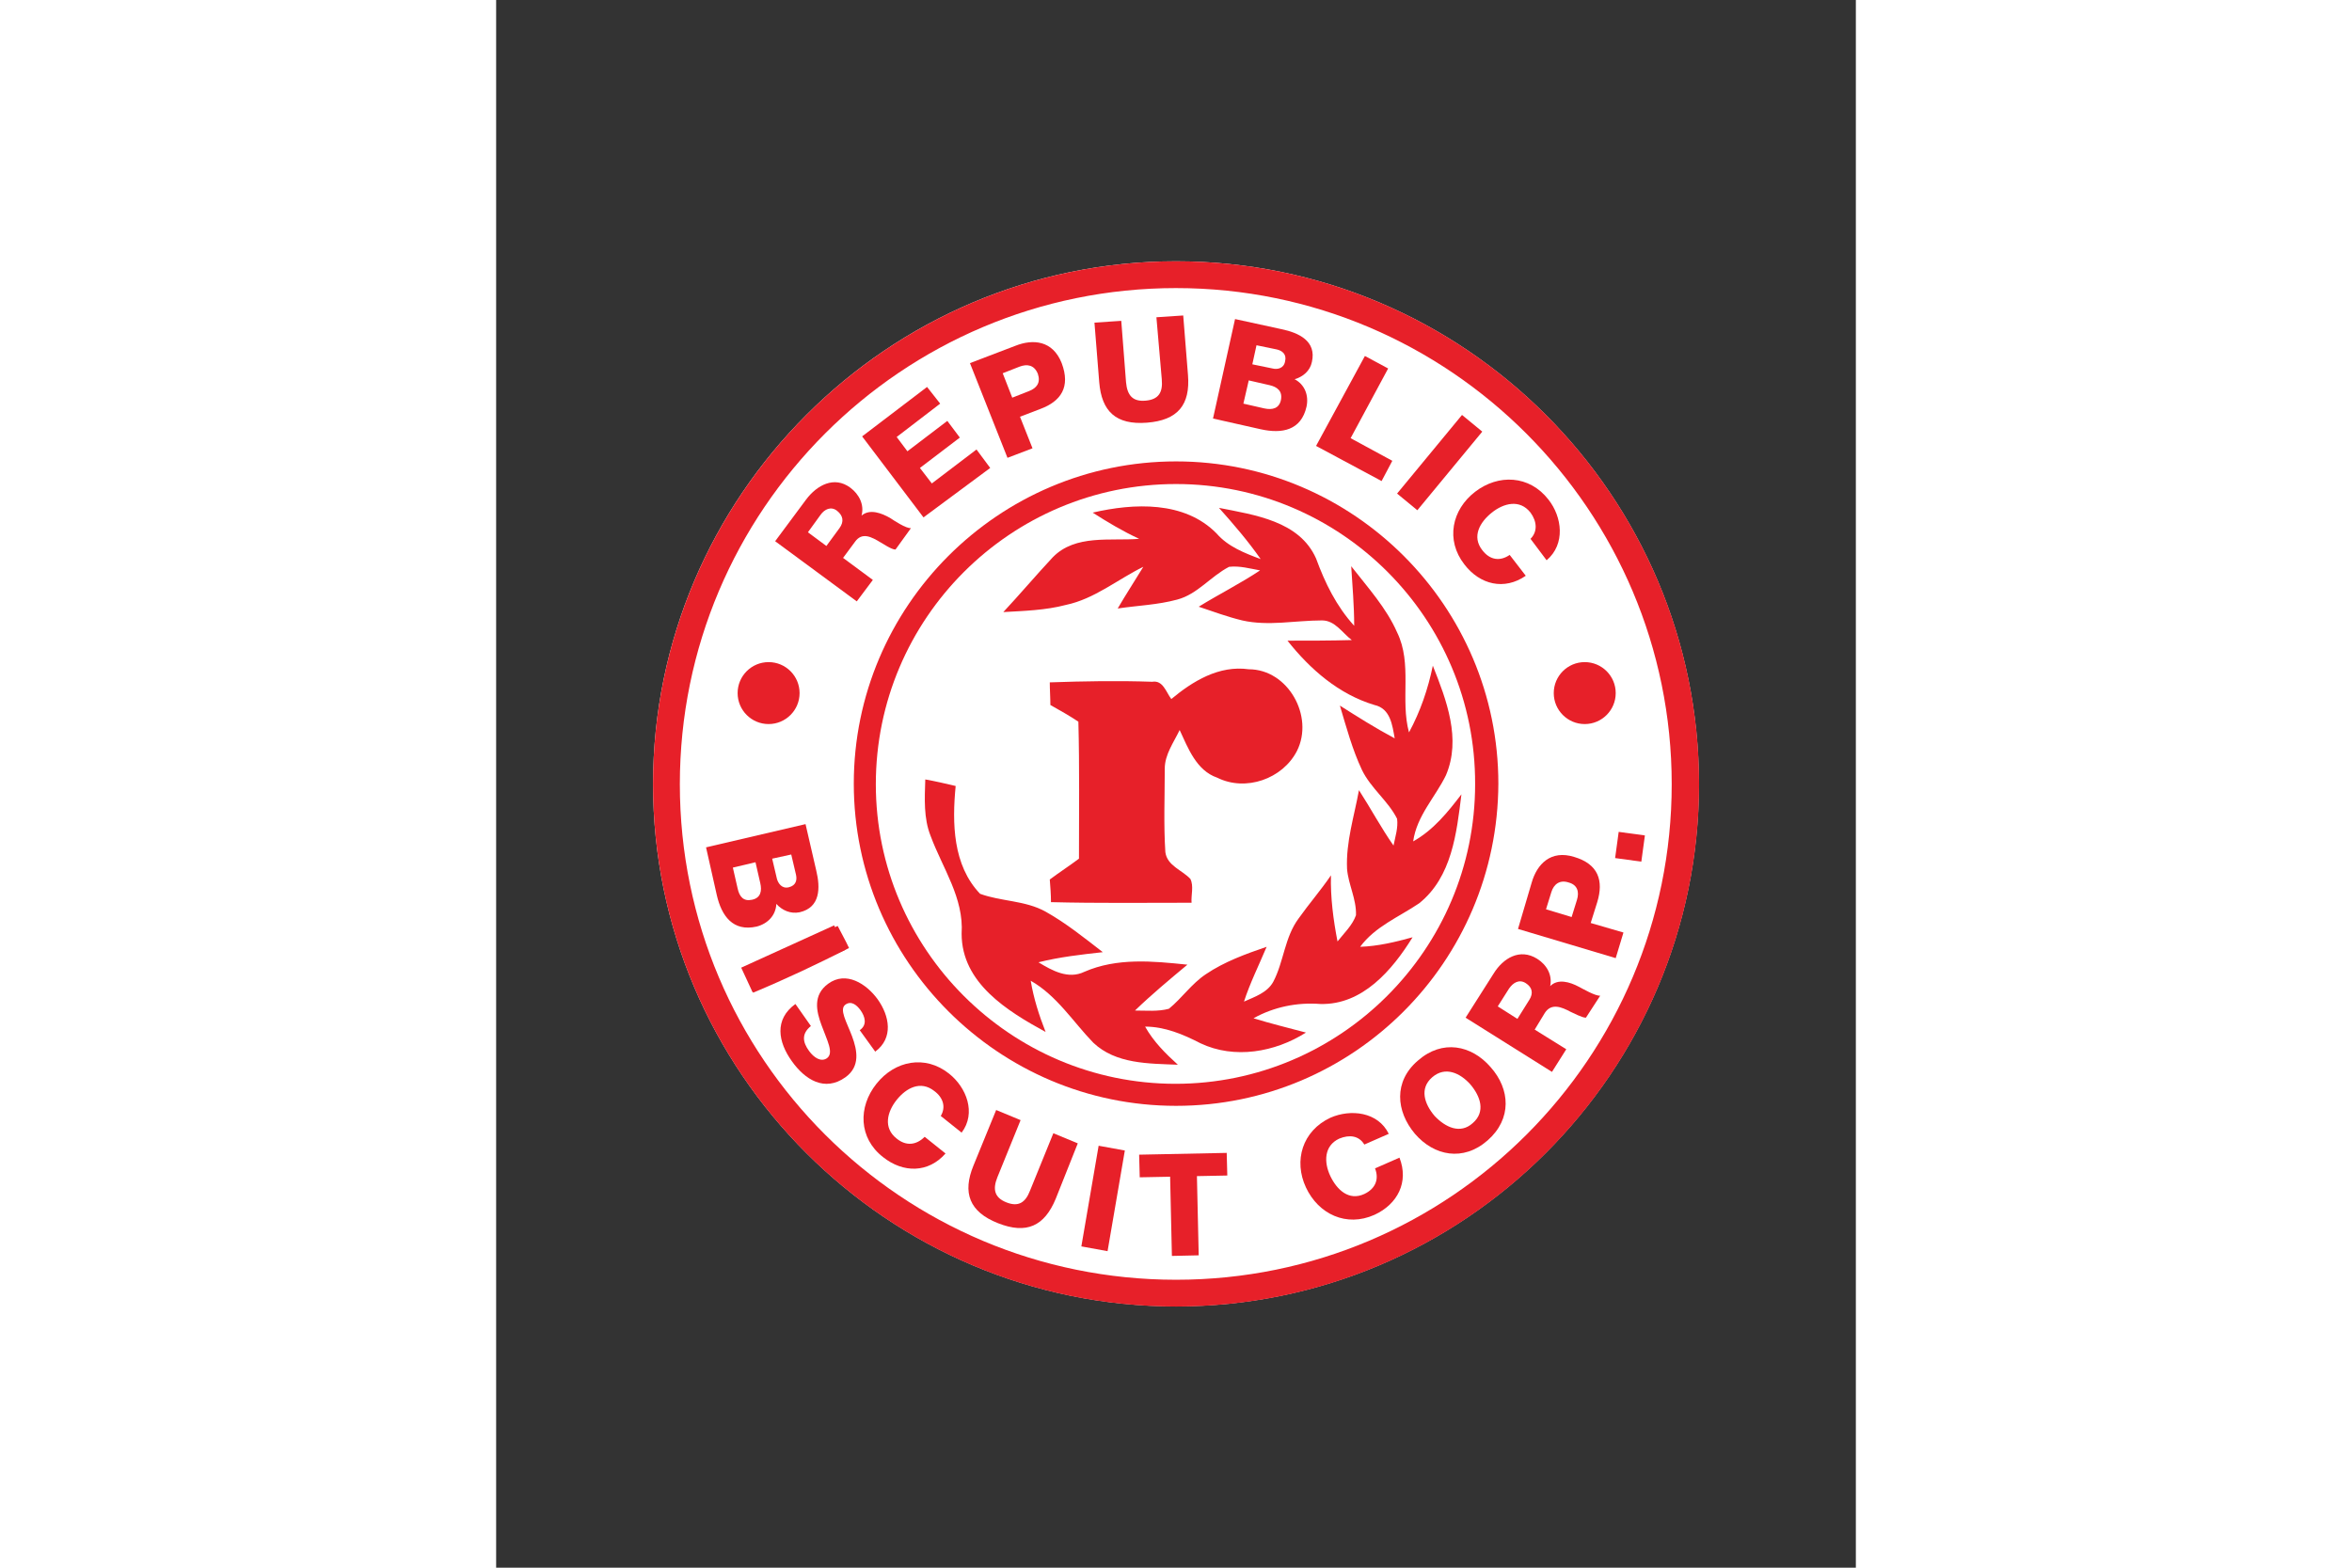<svg xmlns="http://www.w3.org/2000/svg" height="800" width="1200" xml:space="preserve" y="0" x="0" id="Layer_1" version="1.0" viewBox="-27.679 -46.106 239.888 276.636"><rect x="-27.679" y="-46.106" width="239.888" height="276.636" fill="#333333" stroke="none"/><style id="style3691" type="text/css">.st1{fill:#e72029}</style><path id="path3693" d="M92.264 184.424C41.404 184.424 0 143.02 0 92.264 0 41.508 41.403 0 92.264 0s92.265 41.403 92.265 92.264-41.509 92.16-92.265 92.16z" fill="#fff" stroke-width="1.051"/><g transform="scale(1.051)" id="g3753"><path id="path3695" d="M73.8 42.2c6.9-1.6 15.4-2 20.8 3.5 1.9 2.2 4.7 3.3 7.4 4.3-2.1-3-4.5-5.8-7-8.6 6 1.2 13.5 2.2 16.3 8.5 1.5 4.1 3.4 8 6.4 11.3 0-3.4-.3-6.7-.5-10 2.8 3.6 5.9 7 7.7 11.1 2.6 5.3.5 11.3 2 16.8 1.9-3.5 3.2-7.3 4-11.2 2.3 5.8 4.8 12.3 2.2 18.4-1.8 3.7-4.9 6.8-5.5 11.1 3.4-1.9 5.8-4.9 8.1-7.9-.8 6.5-1.6 13.9-7.1 18.3-3.4 2.3-7.4 3.9-9.9 7.3 3-.1 5.9-.8 8.8-1.6-3.4 5.5-8.4 11.4-15.5 11.2-3.9-.3-7.8.5-11.2 2.4 2.9.9 5.8 1.6 8.8 2.4-5.2 3.3-12 4.5-17.7 1.8-2.9-1.5-6-2.8-9.3-2.8 1.4 2.5 3.4 4.5 5.5 6.4-4.9-.2-10.4-.1-14.2-3.7-3.4-3.5-6.1-7.9-10.5-10.4.5 3 1.4 5.8 2.5 8.6-6.4-3.5-14.1-8.2-14.1-16.5.4-6-3.2-11-5.2-16.4-1.2-3-1-6.3-.9-9.5 1.7.3 3.4.7 5.1 1.1-.6 6.2-.5 13.3 4.1 18.1 3.5 1.3 7.6 1.1 11 3 3.4 1.9 6.5 4.4 9.6 6.8-3.6.4-7.2.8-10.8 1.7 2.3 1.4 5 2.9 7.7 1.6 5.5-2.4 11.5-1.8 17.3-1.2-3 2.5-6 5-8.8 7.7 1.9 0 3.9.2 5.7-.3 2.2-1.8 3.8-4.2 6.2-5.8 3.1-2.1 6.7-3.4 10.2-4.6-1.3 3.1-2.8 6.1-3.8 9.2 1.8-.8 3.9-1.5 4.9-3.3 1.8-3.4 1.9-7.5 4.3-10.7 1.7-2.4 3.7-4.7 5.4-7.2-.1 3.7.4 7.5 1.1 11.1 1.1-1.4 2.5-2.7 3.1-4.4.1-2.7-1.3-5.2-1.5-7.8-.2-4.5 1.2-8.8 2-13.2 2 3.1 3.7 6.3 5.8 9.3.3-1.5.8-3 .6-4.5-1.5-3-4.4-5.1-5.9-8.2-1.6-3.4-2.6-7.1-3.7-10.8 3 1.9 6 3.8 9.2 5.5-.4-2.2-.7-5-3.4-5.6-6-1.8-10.8-6-14.6-10.8 3.6 0 7.2 0 10.8-.1-1.6-1.2-2.8-3.3-5-3.3-4.5 0-9 1-13.4 0-2.5-.6-4.9-1.5-7.3-2.3 3.4-2.1 7-3.9 10.3-6.1-1.7-.3-3.4-.8-5.2-.6-3.1 1.6-5.3 4.6-8.7 5.5-3.3.9-6.7 1-10 1.5 1.4-2.4 2.9-4.7 4.3-7-4.3 2.1-8.2 5.4-13 6.4-3.4.9-7 1-10.5 1.2 2.8-3 5.5-6.2 8.3-9.2 3.8-3.9 9.7-2.7 14.5-3.1-2.8-1.3-5.3-2.8-7.8-4.4z" class="st1" fill="#e72029"/><path id="path3697" d="M87 73.5c3.6-3 8-5.7 13-5 6.6 0 11 7.9 8.1 13.7-2.4 4.7-8.6 6.9-13.4 4.5-3.5-1.2-4.9-5-6.3-8-1 2.1-2.5 4.1-2.5 6.5 0 4.7-.2 9.4.1 14 .3 2.3 2.8 3 4.2 4.5.6 1.2.1 2.7.2 4-7.9 0-15.7.1-23.6-.1 0-1.3-.1-2.5-.2-3.8 1.6-1.2 3.3-2.3 4.9-3.5 0-7.7.1-15.4-.1-23-1.5-1-3.1-1.9-4.7-2.8 0-1.3-.1-2.5-.1-3.8 5.7-.2 11.5-.3 17.2-.1 1.8-.3 2.3 1.7 3.2 2.9z" class="st1" fill="#e72029"/><path id="path3699" d="M15.2 118.8c5.2-2.5 10.5-5 15.8-7.2.6 1.2 1.3 2.4 1.9 3.7-5.3 2.7-10.6 5.2-16.1 7.5-.5-1.3-1-2.6-1.6-4z" class="st1" fill="#e72029"/><path id="path3701" d="M87.8 175.5C39.4 175.5 0 136.1 0 87.8 0 39.5 39.4 0 87.8 0s87.8 39.4 87.8 87.8-39.5 87.7-87.8 87.7zm0-171c-46 0-83.3 37.3-83.3 83.3S41.8 171 87.8 171 171 133.7 171 87.8c0-45.9-37.3-83.3-83.2-83.3z" class="st1" fill="#e72029"/><path id="path3703" d="M87.8 141.8c-29.8 0-54.1-24.3-54.1-54.1S58 33.6 87.8 33.6s54.1 24.3 54.1 54.1c-.1 29.9-24.3 54.1-54.1 54.1zm0-104.4C60 37.4 37.4 60 37.4 87.8c0 27.7 22.6 50.3 50.3 50.3 27.7 0 50.3-22.6 50.3-50.3.1-27.8-22.5-50.4-50.2-50.4z" class="st1" fill="#e72029"/><g id="g3721"><path id="path3705" d="M20.5 47l5.2-7c1.8-2.4 4.7-4 7.4-2 1.5 1.1 2.4 2.9 1.9 4.7 1.4-1.2 3.4-.4 4.8.4.6.4 2.7 1.8 3.5 1.7l-2.6 3.6c-.7 0-2.1-1-2.5-1.2-1.5-.9-3.1-1.8-4.3-.1l-2 2.7 5 3.7-2.7 3.6zm8.6.8l2.2-3c.8-1.1.6-2.1-.4-2.9-1-.8-2.1-.3-2.8.7L26 45.5z" class="st1" fill="#e72029"/><path id="path3707" d="M35.1 29.4L46 21.1l2.2 2.8-7.3 5.6 1.8 2.4 6.7-5.1 2.1 2.8-6.7 5.1 2 2.6 7.5-5.7 2.3 3.1L45.4 43z" class="st1" fill="#e72029"/><path id="path3709" d="M53.2 17.1l7.6-2.9c3-1.2 6.3-.9 7.8 2.9 1.5 4-.1 6.4-3.6 7.7l-3.4 1.3 2.1 5.3-4.2 1.6zm7.1 5.8l2.8-1.1c1.3-.5 2-1.4 1.5-2.9-.6-1.5-1.8-1.7-3.1-1.2l-2.8 1.1z" class="st1" fill="#e72029"/><path id="path3711" d="M89.8 19.1c.4 5-1.7 7.6-6.9 8-5.2.4-7.6-1.9-8-6.8l-.8-10 4.5-.3.8 10.3c.2 2.2 1.1 3.3 3.3 3.1 2.2-.2 2.9-1.4 2.7-3.6l-.9-10.4 4.5-.3z" class="st1" fill="#e72029"/><path id="path3713" d="M97.7 9.7l7.8 1.7c2.9.6 5.9 2 5.1 5.5-.3 1.5-1.5 2.5-2.9 2.9 1.7.9 2.4 2.7 2 4.6-.9 4-4.1 4.6-7.7 3.8l-8-1.8zm1.4 14.2l3.5.8c1.4.3 2.5 0 2.8-1.4.3-1.5-.6-2.2-1.9-2.5L100 20zm1.5-6.6l3.4.7c.8.2 1.9 0 2.1-1.2.3-1.2-.5-1.8-1.4-2l-3.4-.7z" class="st1" fill="#e72029"/><path id="path3715" d="M119.5 15.9l3.9 2.1-6.3 11.7 7 3.8-1.8 3.4-11-5.9z" class="st1" fill="#e72029"/><path id="path3717" d="M135.8 25.8l3.4 2.8-10.9 13.2-3.4-2.8z" class="st1" fill="#e72029"/><path id="path3719" d="M147.3 46.6c1.2-1.2 1.1-2.9 0-4.4-1.8-2.3-4.5-1.6-6.5 0s-3.4 4-1.6 6.3c1.3 1.7 3 1.9 4.6.8l2.7 3.5c-3.6 2.5-7.7 1.5-10.3-1.9-3.2-4.1-2.1-9.2 1.8-12.2 3.9-3 9.1-2.8 12.3 1.3 2.3 2.9 2.9 7.5-.3 10.2z" class="st1" fill="#e72029"/></g><g id="g3747"><path id="path3723" d="M25.6 94.5l1.8 7.8c.7 2.9.7 6.2-2.8 7-1.5.3-2.9-.3-3.9-1.4-.1 1.9-1.4 3.3-3.3 3.8-4 .9-5.9-1.8-6.7-5.3l-1.8-8zm-12.2 7.3l.8 3.5c.3 1.4 1 2.2 2.4 1.9 1.5-.3 1.7-1.5 1.4-2.8l-.8-3.5zm6.6-1.5l.8 3.4c.2.7.8 1.7 2 1.4 1.2-.3 1.4-1.2 1.2-2.1l-.8-3.4z" class="st1" fill="#e72029"/><path id="path3725" d="M30.4 111.5l1.9 4.1-15.6 7.1-1.9-4.1z" class="st1" fill="#e72029"/><path id="path3727" d="M26.5 128.4c-1.6 1.3-1.4 2.7-.3 4.2.8 1.1 2 1.9 3 1.2 1.2-.9 0-3-.9-5.5-.9-2.4-1.5-5.1 1.1-7 3-2.2 6.4 0 8.3 2.6 2 2.8 2.7 6.5-.4 8.8l-2.6-3.6c1.3-.9.9-2.3.1-3.4-.6-.8-1.5-1.6-2.5-.9-1.1.8.2 2.9 1.1 5.3.9 2.4 1.4 5.1-1.1 6.9-3.5 2.5-6.8.4-9-2.7-2.3-3.2-3-7 .6-9.6z" class="st1" fill="#e72029"/><path id="path3729" d="M48.3 143.5c.9-1.5.4-3.1-1.1-4.2-2.3-1.8-4.7-.5-6.3 1.5-1.6 2-2.3 4.7 0 6.5 1.6 1.3 3.3 1.1 4.7-.3l3.5 2.8c-2.9 3.3-7.1 3.3-10.5.6-4.1-3.2-4.2-8.4-1.1-12.3 3.1-3.9 8.2-4.9 12.2-1.7 2.9 2.3 4.6 6.6 2.1 9.9z" class="st1" fill="#e72029"/><path id="path3731" d="M67.6 157.4c-1.9 4.6-4.9 6-9.7 4.1-4.8-1.9-6-5.1-4.1-9.7l3.8-9.3 4.1 1.7-3.9 9.6c-.8 2-.5 3.4 1.5 4.2 2 .8 3.2.1 4-2l3.9-9.6 4.1 1.7z" class="st1" fill="#e72029"/><path id="path3733" d="M74.8 148.5l4.4.8-2.9 16.9-4.4-.8z" class="st1" fill="#e72029"/><path id="path3735" d="M96.4 153.5l-5.1.1.3 13.3-4.5.1-.3-13.3-5.1.1-.1-3.8 14.7-.3z" class="st1" fill="#e72029"/><path id="path3737" d="M119.4 148.3c-.9-1.5-2.5-1.7-4.2-1-2.6 1.2-2.6 4-1.5 6.3s3.1 4.2 5.7 3c1.9-.9 2.5-2.5 1.8-4.3l4.1-1.8c1.6 4.1-.3 7.8-4.2 9.6-4.7 2.1-9.4-.1-11.5-4.6-2.1-4.5-.6-9.5 4.1-11.7 3.4-1.5 8-1 9.8 2.7z" class="st1" fill="#e72029"/><path id="path3739" d="M128.4 134.2c4.1-3.6 9-2.6 12.2 1.1 3.3 3.7 3.6 8.7-.5 12.3-4.1 3.6-9 2.6-12.2-1.1-3.2-3.8-3.6-8.8.5-12.3zm9.2 10.5c2.2-1.9 1.3-4.5-.4-6.5-1.7-1.9-4.2-3.1-6.4-1.2-2.2 1.9-1.3 4.5.4 6.5 1.8 1.9 4.3 3.1 6.4 1.2z" class="st1" fill="#e72029"/><path id="path3741" d="M136.4 127l4.7-7.4c1.6-2.6 4.4-4.3 7.3-2.5 1.6 1 2.6 2.7 2.2 4.6 1.3-1.3 3.3-.7 4.8.1.6.3 2.8 1.6 3.6 1.5l-2.4 3.7c-.7 0-2.1-.8-2.6-1-1.5-.8-3.2-1.5-4.3.2L148 129l5.3 3.3-2.4 3.8zm8.7.2l2-3.2c.7-1.1.5-2.1-.6-2.8-1.1-.7-2.1-.1-2.8.9l-1.9 3z" class="st1" fill="#e72029"/><path id="path3743" d="M145.2 112.1l2.3-7.8c.9-3.1 3.2-5.5 7.1-4.3 4.1 1.2 5 4 3.9 7.6l-1.1 3.5 5.5 1.6-1.3 4.3zm9-2l.9-2.9c.4-1.3.1-2.5-1.4-2.9-1.5-.5-2.5.3-2.9 1.6l-.9 2.9z" class="st1" fill="#e72029"/><path id="path3745" d="M161.5 100.2l.6-4.4 4.4.6-.6 4.4z" class="st1" fill="#e72029"/></g><circle id="circle3749" r="5.2" cy="72.5" cx="19.4" class="st1" fill="#e72029"/><circle id="circle3751" r="5.2" cy="72.5" cx="156.4" class="st1" fill="#e72029"/></g></svg>